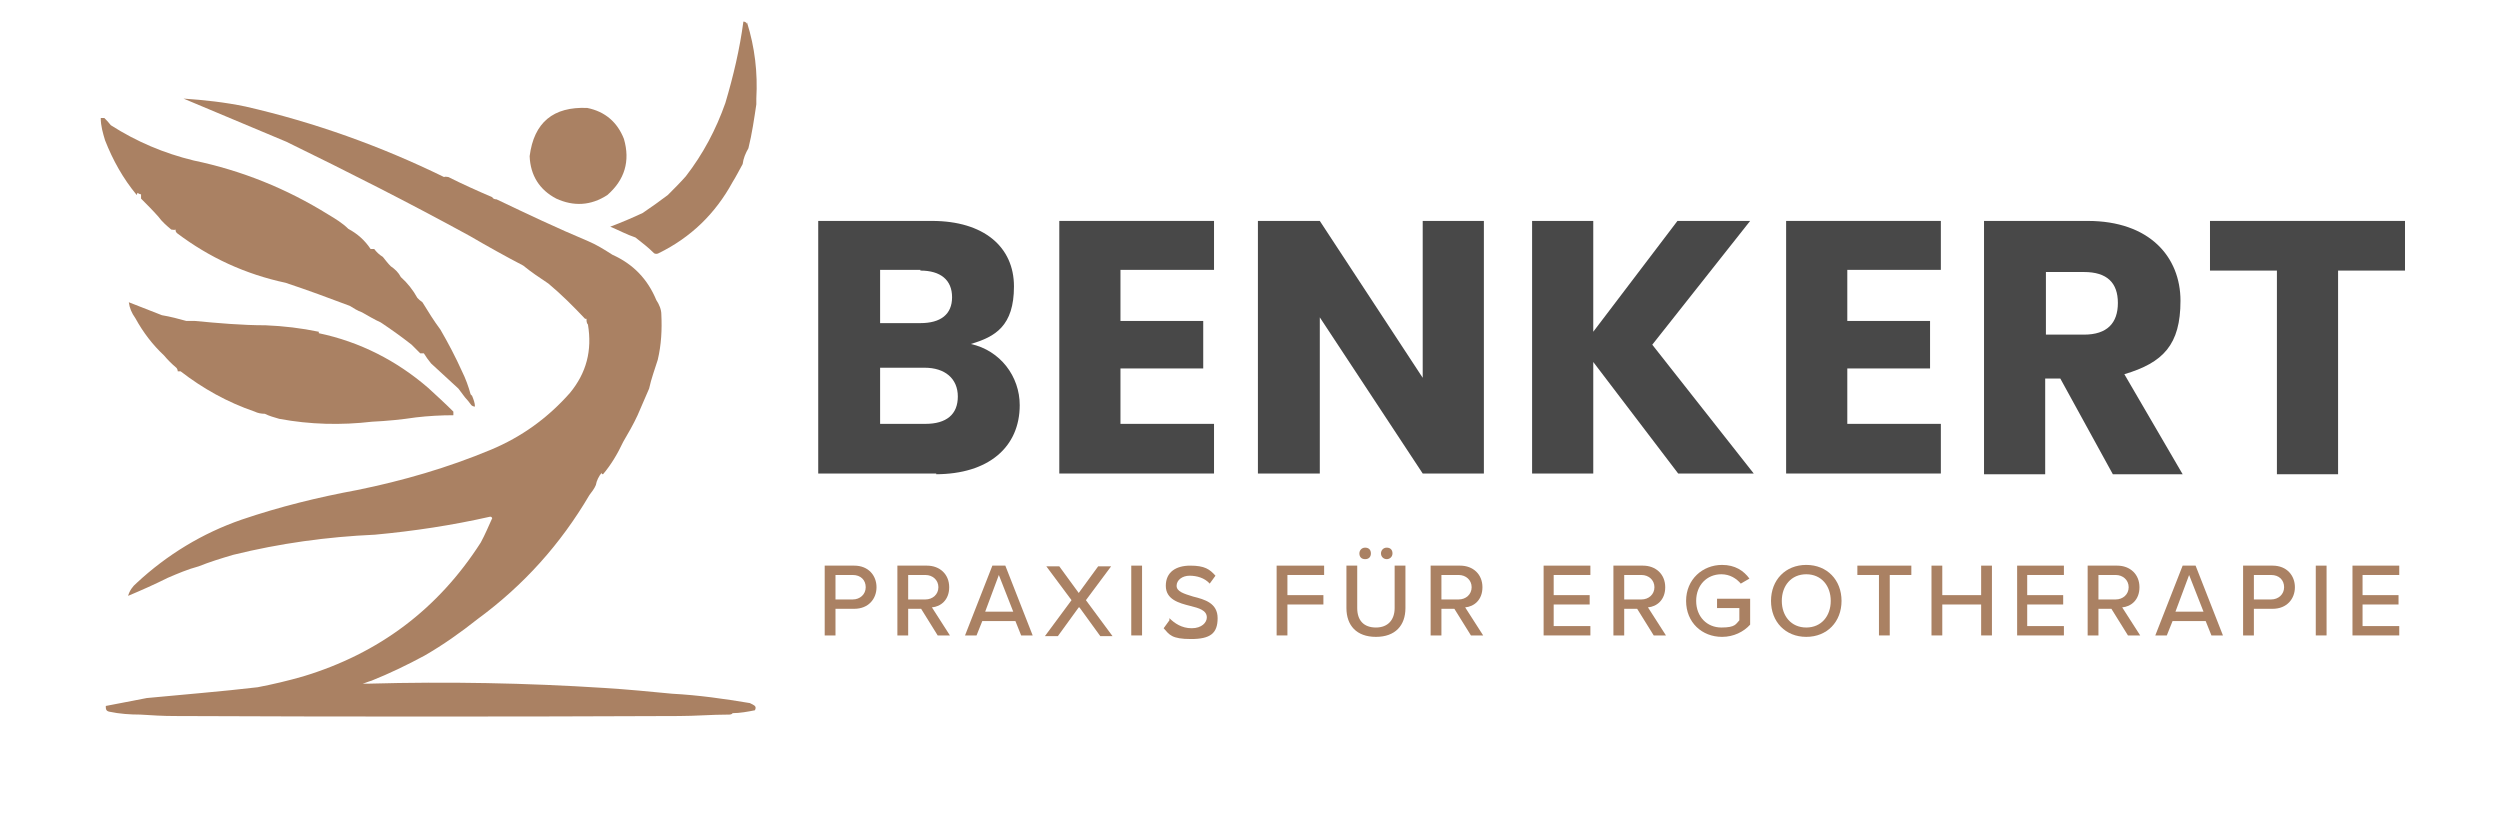 <?xml version="1.0" encoding="UTF-8"?>
<svg id="Ebene_1" xmlns="http://www.w3.org/2000/svg" version="1.1" viewBox="0 0 347.4 113">
  <!-- Generator: Adobe Illustrator 29.1.0, SVG Export Plug-In . SVG Version: 2.1.0 Build 142)  -->
  <defs>
    <style>
      .st0 {
        fill-rule: evenodd;
      }

      .st0, .st1 {
        fill: #aa8163;
      }

      .st2 {
        fill: #484848;
      }
    </style>
  </defs>
  <g id="TEXTS">
    <g>
      <path class="st2" d="M130.1,65.8h-16.4V30.7h15.8c7.2,0,11.4,3.6,11.4,9.1s-2.6,7-6,8c4.1.9,6.8,4.5,6.8,8.5,0,5.8-4.3,9.6-11.7,9.6h.1ZM127.9,37.5h-5.6v7.4h5.6c2.8,0,4.4-1.2,4.4-3.6s-1.6-3.7-4.4-3.7h0ZM128.5,51.1h-6.2v7.8h6.3c2.9,0,4.5-1.3,4.5-3.8s-1.8-4-4.6-4Z"/>
      <path class="st2" d="M168.7,37.5h-13v7.1h11.5v6.6h-11.5v7.7h13v6.9h-21.5V30.7h21.5v6.9h0Z"/>
      <path class="st2" d="M206.2,30.7v35.1h-8.5l-14.3-21.7v21.7h-8.6V30.7h8.6l14.3,21.8v-21.8h8.5Z"/>
      <path class="st2" d="M221.4,50.3v15.5h-8.5V30.7h8.5v15.4l11.7-15.4h10.1l-13.6,17.2,14.1,17.9h-10.5l-11.8-15.5Z"/>
      <path class="st2" d="M269.7,37.5h-13v7.1h11.5v6.6h-11.5v7.7h13v6.9h-21.5V30.7h21.5v6.9h0Z"/>
      <path class="st2" d="M290.1,30.7c8.6,0,12.9,5,12.9,11.1s-2.4,8.6-7.8,10.2l8.1,13.9h-9.7l-7.3-13.3h-2.1v13.3h-8.5V30.7h14.4ZM289.6,37.8h-5.3v8.7h5.3c3.2,0,4.7-1.6,4.7-4.4s-1.5-4.3-4.7-4.3Z"/>
      <path class="st2" d="M307,30.7h27.2v6.9h-9.3v28.3h-8.5v-28.3h-9.3v-6.9h-.1Z"/>
    </g>
    <g>
      <path class="st1" d="M114.6,78.6h4.1c2,0,3.1,1.4,3.1,3s-1.1,3-3.1,3h-2.6v3.7h-1.5v-9.7ZM118.5,79.9h-2.4v3.4h2.4c1,0,1.8-.7,1.8-1.7s-.7-1.7-1.8-1.7Z"/>
      <path class="st1" d="M128,84.6h-1.8v3.7h-1.5v-9.7h4.1c1.8,0,3.1,1.2,3.1,3s-1.2,2.7-2.4,2.8l2.5,3.9h-1.7l-2.3-3.7h0ZM128.6,79.9h-2.4v3.4h2.4c1,0,1.8-.7,1.8-1.7s-.8-1.7-1.8-1.7Z"/>
      <path class="st1" d="M141.3,86.3h-4.8l-.8,2h-1.6l3.8-9.7h1.8l3.8,9.7h-1.6l-.8-2h.2ZM136.9,85h3.9l-2-5.1-1.9,5.1Z"/>
      <path class="st1" d="M149.9,84.4l-2.9,4h-1.8l3.7-5-3.5-4.7h1.8l2.7,3.7,2.7-3.7h1.8l-3.5,4.7,3.7,5h-1.7l-2.9-4h-.1Z"/>
      <path class="st1" d="M157.2,78.6h1.5v9.7h-1.5v-9.7Z"/>
      <path class="st1" d="M162.5,85.9c.7.7,1.7,1.4,3.1,1.4s2.1-.8,2.1-1.5c0-1-1.1-1.3-2.3-1.6-1.6-.4-3.4-.9-3.4-2.8s1.4-2.8,3.4-2.8,2.7.5,3.5,1.4l-.8,1.1c-.7-.8-1.8-1.1-2.8-1.1s-1.8.6-1.8,1.4,1,1.1,2.3,1.5c1.6.4,3.4.9,3.4,3s-1,2.9-3.7,2.9-3-.6-3.8-1.5l.8-1.1v-.3Z"/>
      <path class="st1" d="M177.5,78.6h6.5v1.3h-5.1v2.8h5v1.3h-5v4.3h-1.5v-9.7h.1Z"/>
      <path class="st1" d="M187.1,78.6h1.5v5.9c0,1.7.9,2.7,2.6,2.7s2.6-1.1,2.6-2.7v-5.9h1.5v5.9c0,2.4-1.4,4-4.1,4s-4.1-1.6-4.1-4v-5.9ZM188.9,76.9c0-.4.3-.8.8-.8s.8.3.8.8-.3.8-.8.8-.8-.3-.8-.8ZM191.9,76.9c0-.4.3-.8.8-.8s.8.3.8.8-.4.8-.8.8-.8-.3-.8-.8Z"/>
      <path class="st1" d="M202.1,84.6h-1.8v3.7h-1.5v-9.7h4.1c1.8,0,3.1,1.2,3.1,3s-1.2,2.7-2.4,2.8l2.5,3.9h-1.7l-2.3-3.7h0ZM202.7,79.9h-2.4v3.4h2.4c1,0,1.8-.7,1.8-1.7s-.8-1.7-1.8-1.7Z"/>
      <path class="st1" d="M214.5,78.6h6.5v1.3h-5.1v2.8h5v1.3h-5v3h5.1v1.3h-6.5v-9.7h0Z"/>
      <path class="st1" d="M227.5,84.6h-1.8v3.7h-1.5v-9.7h4.1c1.8,0,3.1,1.2,3.1,3s-1.2,2.7-2.4,2.8l2.5,3.9h-1.7l-2.3-3.7h0ZM228.1,79.9h-2.4v3.4h2.4c1,0,1.8-.7,1.8-1.7s-.8-1.7-1.8-1.7Z"/>
      <path class="st1" d="M239.3,78.5c1.8,0,3,.8,3.8,1.9l-1.2.7c-.6-.7-1.5-1.3-2.7-1.3-2,0-3.5,1.5-3.5,3.7s1.5,3.7,3.5,3.7,2-.5,2.5-1v-1.7h-3.1v-1.3h4.6v3.6c-.9,1-2.3,1.7-3.9,1.7-2.8,0-5-2-5-5s2.3-5,5-5h0Z"/>
      <path class="st1" d="M251,78.5c2.9,0,4.9,2.1,4.9,5s-2,5-4.9,5-4.9-2.1-4.9-5,2-5,4.9-5ZM251,79.8c-2.1,0-3.4,1.6-3.4,3.7s1.3,3.7,3.4,3.7,3.4-1.6,3.4-3.7-1.3-3.7-3.4-3.7Z"/>
      <path class="st1" d="M261.1,79.9h-3v-1.3h7.5v1.3h-3v8.4h-1.5v-8.4Z"/>
      <path class="st1" d="M275.3,84h-5.4v4.3h-1.5v-9.7h1.5v4.1h5.4v-4.1h1.5v9.7h-1.5v-4.3Z"/>
      <path class="st1" d="M280.3,78.6h6.5v1.3h-5.1v2.8h5v1.3h-5v3h5.1v1.3h-6.5v-9.7h0Z"/>
      <path class="st1" d="M293.4,84.6h-1.8v3.7h-1.5v-9.7h4.1c1.8,0,3.1,1.2,3.1,3s-1.2,2.7-2.4,2.8l2.5,3.9h-1.7l-2.3-3.7h0ZM294,79.9h-2.4v3.4h2.4c1,0,1.8-.7,1.8-1.7s-.8-1.7-1.8-1.7Z"/>
      <path class="st1" d="M306.7,86.3h-4.8l-.8,2h-1.6l3.8-9.7h1.8l3.8,9.7h-1.6l-.8-2h.2ZM302.3,85h3.9l-2-5.1-1.9,5.1Z"/>
      <path class="st1" d="M311.7,78.6h4.1c2,0,3.1,1.4,3.1,3s-1.1,3-3.1,3h-2.6v3.7h-1.5v-9.7ZM315.6,79.9h-2.4v3.4h2.4c1,0,1.8-.7,1.8-1.7s-.7-1.7-1.8-1.7Z"/>
      <path class="st1" d="M321.8,78.6h1.5v9.7h-1.5v-9.7Z"/>
      <path class="st1" d="M326.9,78.6h6.5v1.3h-5.1v2.8h5v1.3h-5v3h5.1v1.3h-6.5v-9.7h0Z"/>
    </g>
  </g>
  <g>
    <path class="st0" d="M103.8,3.3c-.1-.2-.3-.3-.5-.3-.5,3.8-1.4,7.6-2.5,11.3-1.3,3.7-3.1,7.1-5.5,10.2-.8.9-1.6,1.7-2.5,2.6-1.2.9-2.3,1.7-3.5,2.5-1.5.7-2.9,1.3-4.5,1.9,1.2.5,2.3,1.1,3.5,1.5.9.7,1.8,1.4,2.6,2.2.2.1.4.1.6,0,4.5-2.2,7.9-5.5,10.3-9.9.5-.8.9-1.6,1.4-2.5.1-.8.4-1.5.8-2.2.5-2,.8-4.1,1.1-6.1v-.8c.2-3.6-.2-7.1-1.3-10.6Z"/>
    <path class="st0" d="M77.3,27.6c2.4,1.1,4.8,1,7.1-.5,2.4-2.1,3.2-4.7,2.3-7.8-.9-2.3-2.6-3.8-5.1-4.3-4.7-.2-7.4,2-8,6.7.1,2.7,1.4,4.7,3.7,5.9Z"/>
    <path class="st0" d="M19.1,26.8c.2.1.3.2.5.2,0,.2,0,.4,0,.6.8.8,1.6,1.6,2.4,2.5.5.7,1.2,1.3,1.8,1.8.2,0,.4.1.6,0,0,.2,0,.3.2.5,4.5,3.4,9.5,5.7,15.1,6.9,3,1,6,2.1,8.9,3.2.5.3,1.1.7,1.7.9.9.5,1.7,1,2.6,1.4,1.5,1,2.9,2,4.3,3.1.4.4.8.8,1.2,1.2.1,0,.3,0,.5,0,.3.5.6.9,1,1.4,1.3,1.2,2.5,2.3,3.8,3.5.3.4.6.8.9,1.2.3.3.6.7.9,1.1.1.1.3.2.5.2,0-.5-.2-1-.4-1.5,0,0-.1-.1-.2-.2-.3-1.1-.7-2.2-1.2-3.2-.9-2-1.9-3.9-3-5.8-.9-1.2-1.7-2.5-2.5-3.8-.3-.2-.5-.4-.7-.6-.6-1.1-1.4-2.1-2.3-2.9-.3-.6-.8-1.1-1.4-1.5-.4-.4-.7-.8-1.1-1.3-.5-.3-.9-.7-1.2-1.1-.1,0-.3,0-.5,0-.8-1.2-1.8-2.1-3.1-2.8-.8-.8-1.8-1.4-2.8-2-5.8-3.6-12-6.1-18.7-7.5-4.1-1-7.9-2.6-11.5-4.9-.3-.4-.6-.7-.9-1-.1,0-.3,0-.5,0,0,1.1.3,2.1.6,3.1,1.1,2.8,2.5,5.3,4.4,7.6Z"/>
    <path class="st0" d="M25.1,51.6c3.1,2.4,6.5,4.3,10.3,5.6.4.2.9.3,1.4.3.6.3,1.3.5,2,.7,4.3.8,8.6.9,12.9.4,2.1-.1,4.1-.3,6.1-.6,1.7-.2,3.5-.3,5.2-.3v-.5c-1.1-1.1-2.3-2.2-3.5-3.3-4.4-3.8-9.5-6.4-15.2-7.6v-.2c-2.4-.5-4.9-.8-7.4-.9-3.3,0-6.6-.3-9.8-.6h-1.2c-1.1-.3-2.2-.6-3.4-.8-1.5-.6-3.1-1.2-4.6-1.8.1.8.4,1.5.9,2.2,1.1,2,2.4,3.7,4,5.2.5.6,1.1,1.2,1.7,1.7.1.1.2.3.2.5.2,0,.3,0,.5,0Z"/>
    <path class="st0" d="M104.2,97.7c-3.6-.6-7.1-1.1-10.8-1.3-3.1-.3-6.2-.6-9.4-.8-10.9-.7-21.8-.9-32.7-.6-.3,0-.6,0-.9,0,.4-.1.8-.3,1.2-.4,2.5-1,5-2.2,7.4-3.5,2.6-1.5,5-3.2,7.4-5.1,6.4-4.7,11.5-10.4,15.5-17.2.3-.4.7-.9.9-1.4.1-.6.4-1.2.8-1.7,0,.1,0,.2.2.2,1.1-1.3,2-2.8,2.8-4.5.7-1.2,1.4-2.4,2-3.7.5-1.2,1.1-2.5,1.6-3.7.3-1.4.8-2.7,1.2-4,.5-2.1.6-4.2.5-6.3,0-.7-.3-1.4-.7-2-1.2-2.9-3.2-5-6.1-6.3-1.1-.7-2.2-1.4-3.4-1.9-4.3-1.8-8.5-3.8-12.7-5.8-.3,0-.5-.1-.6-.3-2.1-.9-4.1-1.8-6.1-2.8-.2,0-.4-.1-.6,0-8.8-4.3-18-7.6-27.6-9.8-2.9-.6-5.7-.9-8.6-1.1,4.8,2,9.5,4,14.3,6,8.6,4.2,17.1,8.5,25.5,13.1,2.4,1.4,4.9,2.8,7.4,4.1,1.1.9,2.3,1.7,3.5,2.5,1.8,1.5,3.5,3.2,5.1,4.9h.2c0,.3,0,.6.2.8.6,3.6-.2,6.7-2.5,9.5-3.1,3.5-6.7,6.1-11,7.9-6,2.5-12.2,4.3-18.6,5.6-5.4,1-10.7,2.3-16,4.1-5.5,1.9-10.4,4.9-14.6,8.8-.6.5-1,1.1-1.2,1.8,1.9-.8,3.7-1.6,5.5-2.5,1.4-.6,2.8-1.2,4.3-1.6,1.5-.6,3.1-1.1,4.8-1.6,6.5-1.6,13-2.5,19.7-2.8,5.4-.5,10.7-1.3,16-2.5.1,0,.2,0,.3.2-.5,1.1-1,2.3-1.6,3.4-5.9,9.2-14.1,15.4-24.7,18.6-2.1.6-4.2,1.1-6.3,1.5-5.1.6-10.2,1-15.4,1.5-1,.2-2,.4-3.1.6-.9.2-1.7.3-2.6.5,0,.4,0,.7.5.8,1.4.3,2.9.4,4.3.4,1.6.1,3.1.2,4.8.2,23.3.1,46.7.1,70,0,2.3,0,4.6-.2,6.9-.2.2,0,.5,0,.6-.2,1,0,2.1-.2,3.1-.4.2-.4.1-.6-.3-.8Z"/>
  </g>
</svg>